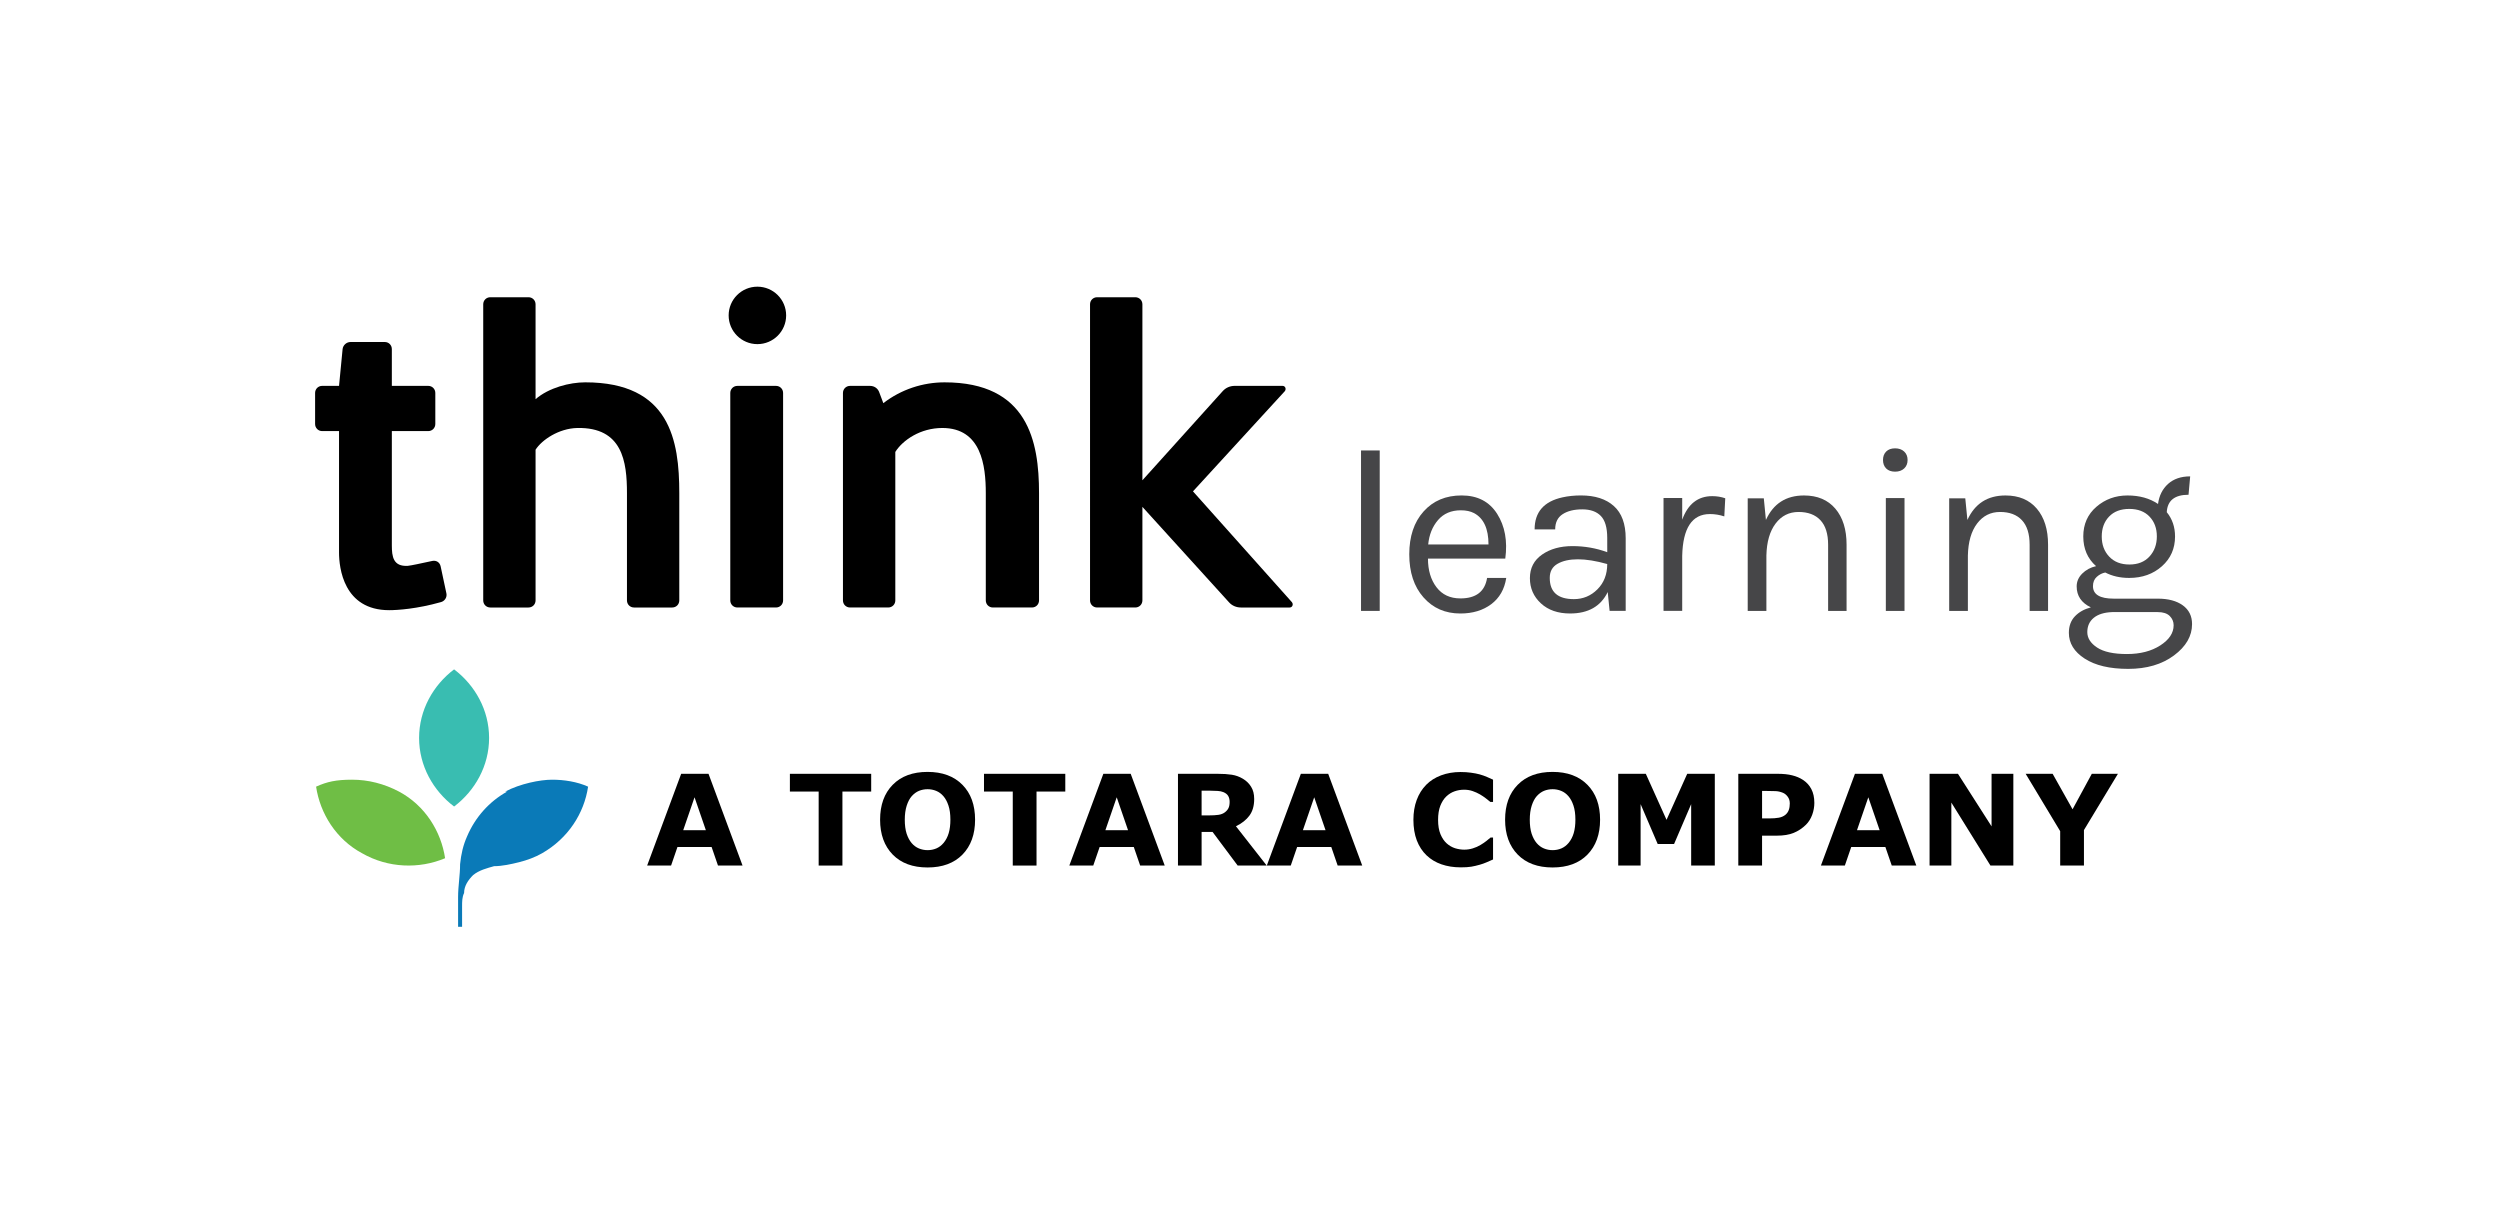 <?xml version="1.0" encoding="UTF-8" standalone="no"?>
<svg
   id="Layer_1"
   version="1.1"
   viewBox="0 0 340 165"
   sodipodi:docname="StevenHThinkTotaraLogo.svg"
   inkscape:version="1.2.2 (b0a84865, 2022-12-01)"
   width="340"
   height="165"
   inkscape:export-filename="StevenHThinkTotaraLogo.svg"
   inkscape:export-xdpi="300"
   inkscape:export-ydpi="300"
   xmlns:inkscape="http://www.inkscape.org/namespaces/inkscape"
   xmlns:sodipodi="http://sodipodi.sourceforge.net/DTD/sodipodi-0.dtd"
   xmlns="http://www.w3.org/2000/svg"
   xmlns:svg="http://www.w3.org/2000/svg">
  <sodipodi:namedview
     id="namedview50"
     pagecolor="#ffffff"
     bordercolor="#eeeeee"
     borderopacity="1"
     inkscape:showpageshadow="0"
     inkscape:pageopacity="0"
     inkscape:pagecheckerboard="0"
     inkscape:deskcolor="#373737"
     showgrid="false"
     inkscape:zoom="1"
     inkscape:cx="167"
     inkscape:cy="125"
     inkscape:window-width="1920"
     inkscape:window-height="1028"
     inkscape:window-x="0"
     inkscape:window-y="473"
     inkscape:window-maximized="0"
     inkscape:current-layer="g3408" />
  <!-- Generator: Adobe Illustrator 29.3.1, SVG Export Plug-In . SVG Version: 2.1.0 Build 151)  -->
  <defs
     id="defs4">
    <style
       id="style2">
      .st0 {
        fill: #39bdb1;
      }

      .st1 {
        fill: #010101;
      }

      .st2 {
        font-family: Poppins-SemiBold, Poppins;
        font-size: 13.2px;
        font-weight: 600;
      }

      .st2, .st3 {
        isolation: isolate;
      }

      .st4 {
        fill: #0a7ab8;
      }

      .st5 {
        fill: #4e4e4e;
      }

      .st6 {
        fill: #6fbe45;
      }
    </style>
  </defs>
  <g
     inkscape:groupmode="layer"
     id="layer1"
     inkscape:label="LOGO">
    <g
       id="g3181"
       transform="translate(-6.98,-0.05)">
      <g
         id="g3408"
         transform="matrix(1.36,0,0,1.36,-2.513,-0.018)">
        <g
           id="Artwork_13"
           inkscape:label="Totara Logo"
           style="display:inline"
           transform="matrix(1,0,0,0.994,-0.211,0.587)">
          <path
             class="st0"
             d="m 49.1,73.7 c 0,2.8 1.4,5.3 3.5,6.9 2.1,-1.6 3.5,-4.1 3.5,-6.9 0,-2.8 -1.4,-5.3 -3.5,-6.9 -2.1,1.6 -3.5,4.1 -3.5,6.9"
             id="path32" />
          <path
             class="st4"
             d="m 57.9,79.1 c -1.8,1 -3.2,2.6 -4,4.5 -0.4,0.9 -0.6,1.8 -0.7,2.8 0,1.1 -0.2,2.2 -0.2,3.3 v 3 h 0.4 v -2.1 c 0,-0.4 0,-0.9 0.2,-1.3 0,-0.7 0.4,-1.3 0.9,-1.8 0.6,-0.5 1.4,-0.7 2.1,-0.9 0.8,0 1.7,-0.2 2.5,-0.4 0.8,-0.2 1.6,-0.5 2.3,-0.9 2.6,-1.5 4.2,-4 4.6,-6.7 -1.1,-0.5 -2.4,-0.7 -3.6,-0.7 -1.2,0 -3.2,0.4 -4.7,1.2"
             id="path34" />
          <path
             class="st6"
             d="m 38.8,78.6 c 0.4,2.7 2,5.3 4.6,6.7 2.6,1.5 5.7,1.6 8.3,0.5 -0.4,-2.7 -2,-5.3 -4.6,-6.7 -1.5,-0.8 -3.1,-1.2 -4.7,-1.2 -1.6,0 -2.5,0.2 -3.6,0.7"
             id="path36" />
        </g>
        <g
           aria-label="A TOTARA COMPANY"
           id="text41"
           class="st2"
           style="font-weight:600;font-size:13.2px;font-family:Poppins-SemiBold, Poppins;display:inline;isolation:isolate"
           inkscape:label="A TOTARA COMPANY"
           transform="matrix(0.96,0,0,0.956,2.618,3.147)">
          <path
             d="m 81.893,87.3 h -2.559 l -0.664,-1.94 h -3.558 l -0.664,1.94 h -2.494 l 3.545,-9.597 h 2.849 z m -3.822,-3.7 -1.179,-3.442 -1.179,3.442 z"
             id="path1919" />
          <path
             d="m 95.293,79.559 h -2.997 v 7.741 h -2.475 v -7.741 h -2.997 v -1.856 h 8.469 z"
             id="path1921" />
          <path
             d="m 106.115,82.505 q 0,2.295 -1.315,3.648 -1.315,1.347 -3.635,1.347 -2.314,0 -3.629,-1.347 -1.315,-1.354 -1.315,-3.648 0,-2.314 1.315,-3.654 1.315,-1.347 3.629,-1.347 2.307,0 3.629,1.347 1.321,1.341 1.321,3.654 z m -3.281,2.43 q 0.361,-0.438 0.535,-1.031 0.174,-0.599 0.174,-1.405 0,-0.864 -0.2,-1.47 -0.2,-0.606 -0.522,-0.98 -0.329,-0.387 -0.761,-0.561 -0.425,-0.174 -0.889,-0.174 -0.471,0 -0.889,0.168 -0.413,0.168 -0.761,0.554 -0.322,0.361 -0.529,0.999 -0.2,0.632 -0.2,1.47 0,0.857 0.193,1.463 0.2,0.599 0.522,0.98 0.322,0.38 0.754,0.561 0.432,0.18 0.909,0.18 0.477,0 0.909,-0.18 0.432,-0.187 0.754,-0.574 z"
             id="path1923" />
          <path
             d="m 115.512,79.559 h -2.997 v 7.741 h -2.475 v -7.741 h -2.997 v -1.856 h 8.469 z"
             id="path1925" />
          <path
             d="m 125.87,87.3 h -2.559 l -0.664,-1.94 h -3.558 l -0.664,1.94 h -2.494 l 3.545,-9.597 h 2.849 z m -3.822,-3.7 -1.179,-3.442 -1.179,3.442 z"
             id="path1927" />
          <path
             d="m 132.631,80.642 q 0,-0.361 -0.148,-0.619 -0.148,-0.258 -0.509,-0.406 -0.251,-0.103 -0.587,-0.122 -0.335,-0.026 -0.78,-0.026 h -0.896 v 2.585 h 0.761 q 0.593,0 0.993,-0.058 0.4,-0.058 0.67,-0.264 0.258,-0.2 0.374,-0.438 0.122,-0.245 0.122,-0.651 z m 3.861,6.658 h -3.023 l -2.617,-3.519 h -1.141 v 3.519 h -2.462 v -9.597 h 4.151 q 0.851,0 1.463,0.097 0.612,0.097 1.147,0.419 0.541,0.322 0.857,0.838 0.322,0.509 0.322,1.283 0,1.063 -0.496,1.734 -0.49,0.67 -1.405,1.115 z"
             id="path1929" />
          <path
             d="m 146.443,87.3 h -2.559 l -0.664,-1.94 h -3.558 l -0.664,1.94 h -2.494 l 3.545,-9.597 h 2.849 z m -3.822,-3.7 -1.179,-3.442 -1.179,3.442 z"
             id="path1931" />
          <path
             d="m 156.672,87.487 q -1.07,0 -1.979,-0.316 -0.902,-0.316 -1.553,-0.941 -0.651,-0.625 -1.012,-1.56 -0.354,-0.935 -0.354,-2.159 0,-1.141 0.342,-2.069 0.342,-0.928 0.993,-1.592 0.625,-0.638 1.547,-0.986 0.928,-0.348 2.024,-0.348 0.606,0 1.089,0.071 0.49,0.064 0.902,0.174 0.432,0.122 0.78,0.277 0.354,0.148 0.619,0.277 v 2.327 h -0.284 q -0.18,-0.155 -0.458,-0.367 -0.271,-0.213 -0.619,-0.419 -0.354,-0.206 -0.767,-0.348 -0.412,-0.142 -0.883,-0.142 -0.522,0 -0.993,0.168 -0.471,0.161 -0.87,0.541 -0.38,0.367 -0.619,0.973 -0.232,0.606 -0.232,1.47 0,0.902 0.251,1.508 0.258,0.606 0.645,0.954 0.393,0.354 0.877,0.509 0.483,0.148 0.954,0.148 0.451,0 0.889,-0.135 0.445,-0.135 0.819,-0.367 0.316,-0.187 0.587,-0.4 0.271,-0.213 0.445,-0.367 h 0.258 v 2.295 q -0.361,0.161 -0.69,0.303 -0.329,0.142 -0.69,0.245 -0.471,0.135 -0.883,0.206 -0.412,0.071 -1.134,0.071 z"
             id="path1933" />
          <path
             d="m 171.219,82.505 q 0,2.295 -1.315,3.648 -1.315,1.347 -3.635,1.347 -2.314,0 -3.629,-1.347 -1.315,-1.354 -1.315,-3.648 0,-2.314 1.315,-3.654 1.315,-1.347 3.629,-1.347 2.307,0 3.629,1.347 1.321,1.341 1.321,3.654 z m -3.281,2.43 q 0.361,-0.438 0.535,-1.031 0.174,-0.599 0.174,-1.405 0,-0.864 -0.2,-1.47 -0.2,-0.606 -0.522,-0.98 -0.329,-0.387 -0.761,-0.561 -0.425,-0.174 -0.889,-0.174 -0.471,0 -0.889,0.168 -0.412,0.168 -0.761,0.554 -0.322,0.361 -0.529,0.999 -0.2,0.632 -0.2,1.47 0,0.857 0.193,1.463 0.2,0.599 0.522,0.98 0.322,0.38 0.754,0.561 0.432,0.18 0.909,0.18 0.477,0 0.909,-0.18 0.432,-0.187 0.754,-0.574 z"
             id="path1935" />
          <path
             d="m 183.169,87.3 h -2.462 v -6.426 l -1.779,4.17 h -1.708 l -1.779,-4.17 v 6.426 h -2.333 v -9.597 h 2.875 l 2.159,4.815 2.153,-4.815 h 2.875 z"
             id="path1937" />
          <path
             d="m 193.539,80.732 q 0,0.645 -0.226,1.263 -0.226,0.612 -0.645,1.031 -0.574,0.567 -1.283,0.857 -0.703,0.29 -1.753,0.29 h -1.54 v 3.126 h -2.475 v -9.597 h 4.073 q 0.915,0 1.54,0.161 0.632,0.155 1.115,0.471 0.58,0.38 0.883,0.973 0.309,0.593 0.309,1.424 z m -2.559,0.058 q 0,-0.406 -0.219,-0.696 -0.219,-0.296 -0.509,-0.412 -0.387,-0.155 -0.754,-0.168 -0.367,-0.019 -0.98,-0.019 h -0.425 v 2.875 h 0.709 q 0.632,0 1.038,-0.077 0.412,-0.077 0.69,-0.309 0.238,-0.206 0.342,-0.49 0.11,-0.29 0.11,-0.703 z"
             id="path1939" />
          <path
             d="m 204.161,87.3 h -2.559 l -0.664,-1.94 h -3.558 l -0.664,1.94 h -2.494 l 3.545,-9.597 h 2.849 z m -3.822,-3.7 -1.179,-3.442 -1.179,3.442 z"
             id="path1941" />
          <path
             d="m 214.267,87.3 h -2.385 l -4.073,-6.587 v 6.587 h -2.269 v -9.597 h 2.958 l 3.5,5.498 v -5.498 h 2.269 z"
             id="path1943" />
          <path
             d="m 225.16,77.703 -3.538,5.885 v 3.712 h -2.475 v -3.596 l -3.596,-6.001 h 2.81 l 2.075,3.712 2.004,-3.712 z"
             id="path1945" />
        </g>
        <g
           id="g1787"
           inkscape:label="Think"
           transform="matrix(1.165,0,0,1.164,-270.702,-19.103)"
           style="display:inline">
          <path
             d="m 266.01,53.49 c -0.343,0 -0.609,-0.267 -0.609,-0.61 v -2.665 c 0,-0.342 0.266,-0.61 0.609,-0.61 h 1.446 l 0.305,-3.16 c 0.038,-0.343 0.342,-0.609 0.685,-0.609 h 2.933 c 0.342,0 0.609,0.266 0.609,0.609 v 3.16 h 3.123 c 0.342,0 0.609,0.267 0.609,0.61 v 2.665 c 0,0.342 -0.266,0.61 -0.609,0.61 h -3.123 v 9.824 c 0,0.953 0.114,1.828 1.371,1.752 0.343,-0.038 1.028,-0.191 2.094,-0.419 0.342,-0.076 0.647,0.114 0.723,0.458 l 0.495,2.323 c 0.076,0.343 -0.152,0.685 -0.495,0.761 -2.019,0.572 -3.694,0.686 -4.417,0.686 -3.922,0 -4.304,-3.655 -4.304,-4.95 V 53.49 h -1.446"
             style="display:inline;fill:#000000;stroke-width:0.087"
             id="path783"
             clip-path="none" />
          <path
             d="m 280.441,68.645 c -0.343,0 -0.609,-0.267 -0.609,-0.61 V 42.599 c 0,-0.343 0.267,-0.609 0.609,-0.609 h 3.275 c 0.343,0 0.609,0.267 0.609,0.609 v 8.149 c 1.143,-0.99 2.933,-1.447 4.265,-1.447 7.273,0 8.072,4.989 8.072,9.52 v 9.214 c 0,0.343 -0.265,0.61 -0.609,0.61 h -3.274 c -0.344,0 -0.609,-0.267 -0.609,-0.61 v -9.214 c 0,-2.704 -0.381,-5.674 -4.265,-5.598 -1.599,0.038 -3.046,1.029 -3.58,1.866 v 12.946 c 0,0.343 -0.266,0.61 -0.609,0.61 h -3.275"
             style="display:inline;fill:#000000;stroke-width:0.087"
             id="path785"
             clip-path="none" />
          <path
             d="m 305.572,68.035 c 0,0.343 -0.268,0.61 -0.609,0.61 h -3.313 c -0.343,0 -0.611,-0.267 -0.611,-0.61 V 50.215 c 0,-0.342 0.267,-0.609 0.611,-0.609 h 3.313 c 0.342,0 0.609,0.267 0.609,0.609 v 17.82"
             style="display:inline;fill:#000000;stroke-width:0.087"
             id="path787"
             clip-path="none" />
          <path
             d="m 315.205,68.035 c 0,0.343 -0.268,0.61 -0.61,0.61 h -3.275 c -0.342,0 -0.61,-0.267 -0.61,-0.61 V 50.215 c 0,-0.342 0.268,-0.609 0.61,-0.609 h 1.714 c 0.381,0 0.685,0.229 0.799,0.571 l 0.343,0.914 c 1.523,-1.18 3.39,-1.789 5.255,-1.789 7.158,0 8.11,5.063 8.11,9.519 v 9.214 c 0,0.343 -0.267,0.61 -0.61,0.61 h -3.352 c -0.341,0 -0.608,-0.267 -0.608,-0.61 v -9.214 c 0,-2.361 -0.381,-5.598 -3.732,-5.598 -1.866,0 -3.388,1.028 -4.035,2.057 v 12.755"
             style="display:inline;fill:#000000;stroke-width:0.087"
             id="path789"
             clip-path="none" />
          <path
             d="m 336.414,60.001 v 8.034 c 0,0.343 -0.269,0.61 -0.61,0.61 h -3.275 c -0.342,0 -0.61,-0.267 -0.61,-0.61 V 42.599 c 0,-0.343 0.268,-0.609 0.61,-0.609 h 3.275 c 0.341,0 0.61,0.266 0.61,0.609 v 15.117 l 6.89,-7.654 c 0.269,-0.305 0.648,-0.457 1.03,-0.457 h 4.113 c 0.228,0 0.341,0.267 0.19,0.457 l -7.882,8.606 8.492,9.52 c 0.152,0.19 0.038,0.457 -0.191,0.457 h -4.189 c -0.381,0 -0.762,-0.152 -1.028,-0.457 l -7.425,-8.188"
             style="display:inline;fill:#000000;stroke-width:0.087"
             id="path791"
             clip-path="none" />
          <path
             d="m 305.834,43.551 c 0,1.363 -1.105,2.468 -2.468,2.468 -1.363,0 -2.467,-1.105 -2.467,-2.468 0,-1.363 1.105,-2.468 2.467,-2.468 1.363,0 2.468,1.105 2.468,2.468"
             style="display:inline;fill:#000000;stroke-width:0.087"
             id="path795"
             clip-path="none" />
        </g>
        <g
           id="g1797"
           inkscape:label="Learning"
           style="display:inline"
           transform="matrix(1.341,0,0,1.336,-227.531,-54.554)">
          <path
             style="display:inline;fill:#464648;stroke-width:0.087"
             d="m 276.371,74.588 h 1.394 v 12.01 h -1.394 V 74.588"
             id="path797" />
          <path
             d="m 283.779,85.663 c 1.163,0 1.828,-0.51 1.993,-1.533 h 1.428 c -0.13,0.846 -0.503,1.501 -1.12,1.966 -0.617,0.464 -1.385,0.696 -2.301,0.696 -1.129,0 -2.046,-0.402 -2.752,-1.209 -0.706,-0.804 -1.058,-1.878 -1.058,-3.219 0,-1.34 0.354,-2.41 1.067,-3.209 0.711,-0.799 1.658,-1.2 2.839,-1.2 1.182,0 2.064,0.46 2.646,1.376 0.581,0.916 0.784,2.034 0.608,3.351 h -5.766 c 0,0.87 0.212,1.585 0.634,2.142 0.424,0.559 1.017,0.838 1.782,0.838 m 1.023,-6.383 c -0.272,-0.142 -0.6,-0.212 -0.987,-0.212 -0.718,0 -1.285,0.243 -1.703,0.731 -0.417,0.489 -0.661,1.096 -0.732,1.825 h 4.497 c 0,-1.175 -0.359,-1.958 -1.075,-2.344"
             style="display:inline;fill:#464648;stroke-width:0.087"
             id="path799"
             clip-path="none" />
          <path
             d="m 294.731,81.131 c 0,-0.765 -0.159,-1.311 -0.476,-1.64 -0.318,-0.33 -0.779,-0.494 -1.384,-0.494 -0.607,0 -1.095,0.12 -1.465,0.361 -0.371,0.241 -0.556,0.62 -0.556,1.137 h -1.534 c 0,-1.294 0.693,-2.093 2.081,-2.398 0.423,-0.094 0.882,-0.142 1.376,-0.142 1.046,0 1.864,0.264 2.452,0.794 0.588,0.529 0.882,1.335 0.882,2.417 v 5.431 h -1.199 l -0.141,-1.411 c -0.517,1.069 -1.452,1.605 -2.805,1.605 -0.906,0 -1.631,-0.252 -2.178,-0.759 -0.546,-0.505 -0.82,-1.135 -0.82,-1.887 0,-0.752 0.302,-1.34 0.908,-1.764 0.606,-0.423 1.362,-0.634 2.266,-0.634 0.905,0 1.77,0.152 2.594,0.457 z m 0,1.958 c -0.835,-0.236 -1.565,-0.354 -2.187,-0.354 -0.624,0 -1.129,0.113 -1.517,0.336 -0.389,0.222 -0.582,0.575 -0.582,1.058 0,1.057 0.599,1.587 1.799,1.587 0.681,0 1.267,-0.243 1.755,-0.733 0.486,-0.487 0.732,-1.119 0.732,-1.895"
             style="display:inline;fill:#464648;stroke-width:0.087"
             id="path801"
             clip-path="none" />
          <path
             d="m 302.385,79.349 c -1.329,0 -2.017,1.047 -2.063,3.138 v 4.11 h -1.393 v -8.448 h 1.393 v 1.623 c 0.424,-1.175 1.17,-1.764 2.24,-1.764 0.341,0 0.664,0.053 0.97,0.159 l -0.071,1.357 c -0.352,-0.117 -0.711,-0.176 -1.075,-0.176"
             style="display:inline;fill:#464648;stroke-width:0.087"
             id="path803"
             clip-path="none" />
          <path
             d="m 306.565,79.79 c 0.553,-1.222 1.499,-1.833 2.839,-1.833 1,0 1.779,0.329 2.337,0.987 0.559,0.659 0.838,1.558 0.838,2.699 v 4.955 h -1.376 v -4.955 c 0,-0.811 -0.191,-1.424 -0.573,-1.834 -0.381,-0.412 -0.926,-0.617 -1.632,-0.617 -0.705,0 -1.275,0.288 -1.71,0.864 -0.435,0.576 -0.664,1.374 -0.688,2.397 v 4.145 h -1.393 v -8.429 h 1.2 l 0.158,1.621"
             style="display:inline;fill:#464648;stroke-width:0.087"
             id="path805"
             clip-path="none" />
          <path
             d="m 316.195,76.175 c -0.283,0 -0.503,-0.08 -0.662,-0.238 -0.158,-0.159 -0.237,-0.37 -0.237,-0.636 0,-0.263 0.079,-0.475 0.237,-0.633 0.159,-0.159 0.379,-0.239 0.662,-0.239 0.283,0 0.508,0.08 0.678,0.239 0.17,0.158 0.256,0.37 0.256,0.633 0,0.266 -0.086,0.477 -0.256,0.636 -0.17,0.159 -0.396,0.238 -0.678,0.238 m -0.688,1.975 h 1.393 v 8.448 h -1.393 v -8.448"
             style="display:inline;fill:#464648;stroke-width:0.087"
             id="path807"
             clip-path="none" />
          <path
             d="m 321.59,79.79 c 0.553,-1.222 1.499,-1.833 2.839,-1.833 1,0 1.778,0.329 2.337,0.987 0.559,0.659 0.838,1.558 0.838,2.699 v 4.955 h -1.375 v -4.955 c 0,-0.811 -0.191,-1.424 -0.573,-1.834 -0.382,-0.412 -0.926,-0.617 -1.632,-0.617 -0.705,0 -1.275,0.288 -1.711,0.864 -0.435,0.576 -0.665,1.374 -0.688,2.397 v 4.145 h -1.394 v -8.429 h 1.2 l 0.159,1.621"
             style="display:inline;fill:#464648;stroke-width:0.087"
             id="path809"
             clip-path="none" />
          <path
             d="m 330.795,86.334 c -0.705,-0.341 -1.057,-0.865 -1.057,-1.57 0,-0.364 0.139,-0.685 0.415,-0.961 0.275,-0.276 0.62,-0.462 1.031,-0.555 -0.636,-0.565 -0.953,-1.305 -0.953,-2.223 0,-0.916 0.326,-1.657 0.979,-2.221 0.652,-0.565 1.425,-0.847 2.32,-0.847 0.893,0 1.652,0.213 2.275,0.636 0.082,-0.624 0.332,-1.123 0.749,-1.501 0.417,-0.375 0.966,-0.564 1.649,-0.564 l -0.123,1.376 c -1.035,0 -1.577,0.435 -1.623,1.305 0.412,0.506 0.617,1.112 0.617,1.816 0,0.906 -0.326,1.65 -0.979,2.231 -0.652,0.582 -1.467,0.874 -2.443,0.874 -0.669,0 -1.264,-0.136 -1.781,-0.406 -0.235,0.046 -0.447,0.156 -0.634,0.326 -0.19,0.17 -0.283,0.403 -0.283,0.696 0,0.624 0.518,0.935 1.552,0.935 h 3.28 c 0.787,0 1.411,0.169 1.869,0.503 0.46,0.335 0.688,0.803 0.688,1.402 0,0.894 -0.449,1.676 -1.349,2.347 -0.899,0.67 -2.037,1.005 -3.412,1.005 -1.375,0 -2.457,-0.256 -3.245,-0.768 -0.787,-0.511 -1.181,-1.155 -1.181,-1.93 0,-0.506 0.15,-0.917 0.449,-1.234 0.3,-0.318 0.698,-0.541 1.19,-0.671 m -0.264,1.852 c 0,0.447 0.245,0.832 0.733,1.155 0.487,0.323 1.228,0.485 2.222,0.485 0.992,0 1.822,-0.214 2.487,-0.644 0.664,-0.429 0.996,-0.932 0.996,-1.508 0,-0.269 -0.098,-0.502 -0.292,-0.696 -0.193,-0.193 -0.49,-0.291 -0.89,-0.291 h -3.404 c -0.6,0.024 -1.058,0.168 -1.376,0.433 -0.317,0.264 -0.476,0.62 -0.476,1.067 m 5.186,-7.169 c 0,-0.606 -0.184,-1.099 -0.548,-1.481 -0.364,-0.382 -0.867,-0.573 -1.507,-0.573 -0.64,0 -1.144,0.191 -1.507,0.573 -0.364,0.382 -0.547,0.879 -0.547,1.489 0,0.612 0.185,1.114 0.555,1.508 0.37,0.394 0.872,0.591 1.508,0.591 0.633,0 1.134,-0.2 1.498,-0.6 0.364,-0.399 0.548,-0.903 0.548,-1.508"
             style="display:inline;fill:#464648;stroke-width:0.087"
             id="path811"
             clip-path="none" />
        </g>
      </g>
    </g>
  </g>
</svg>
